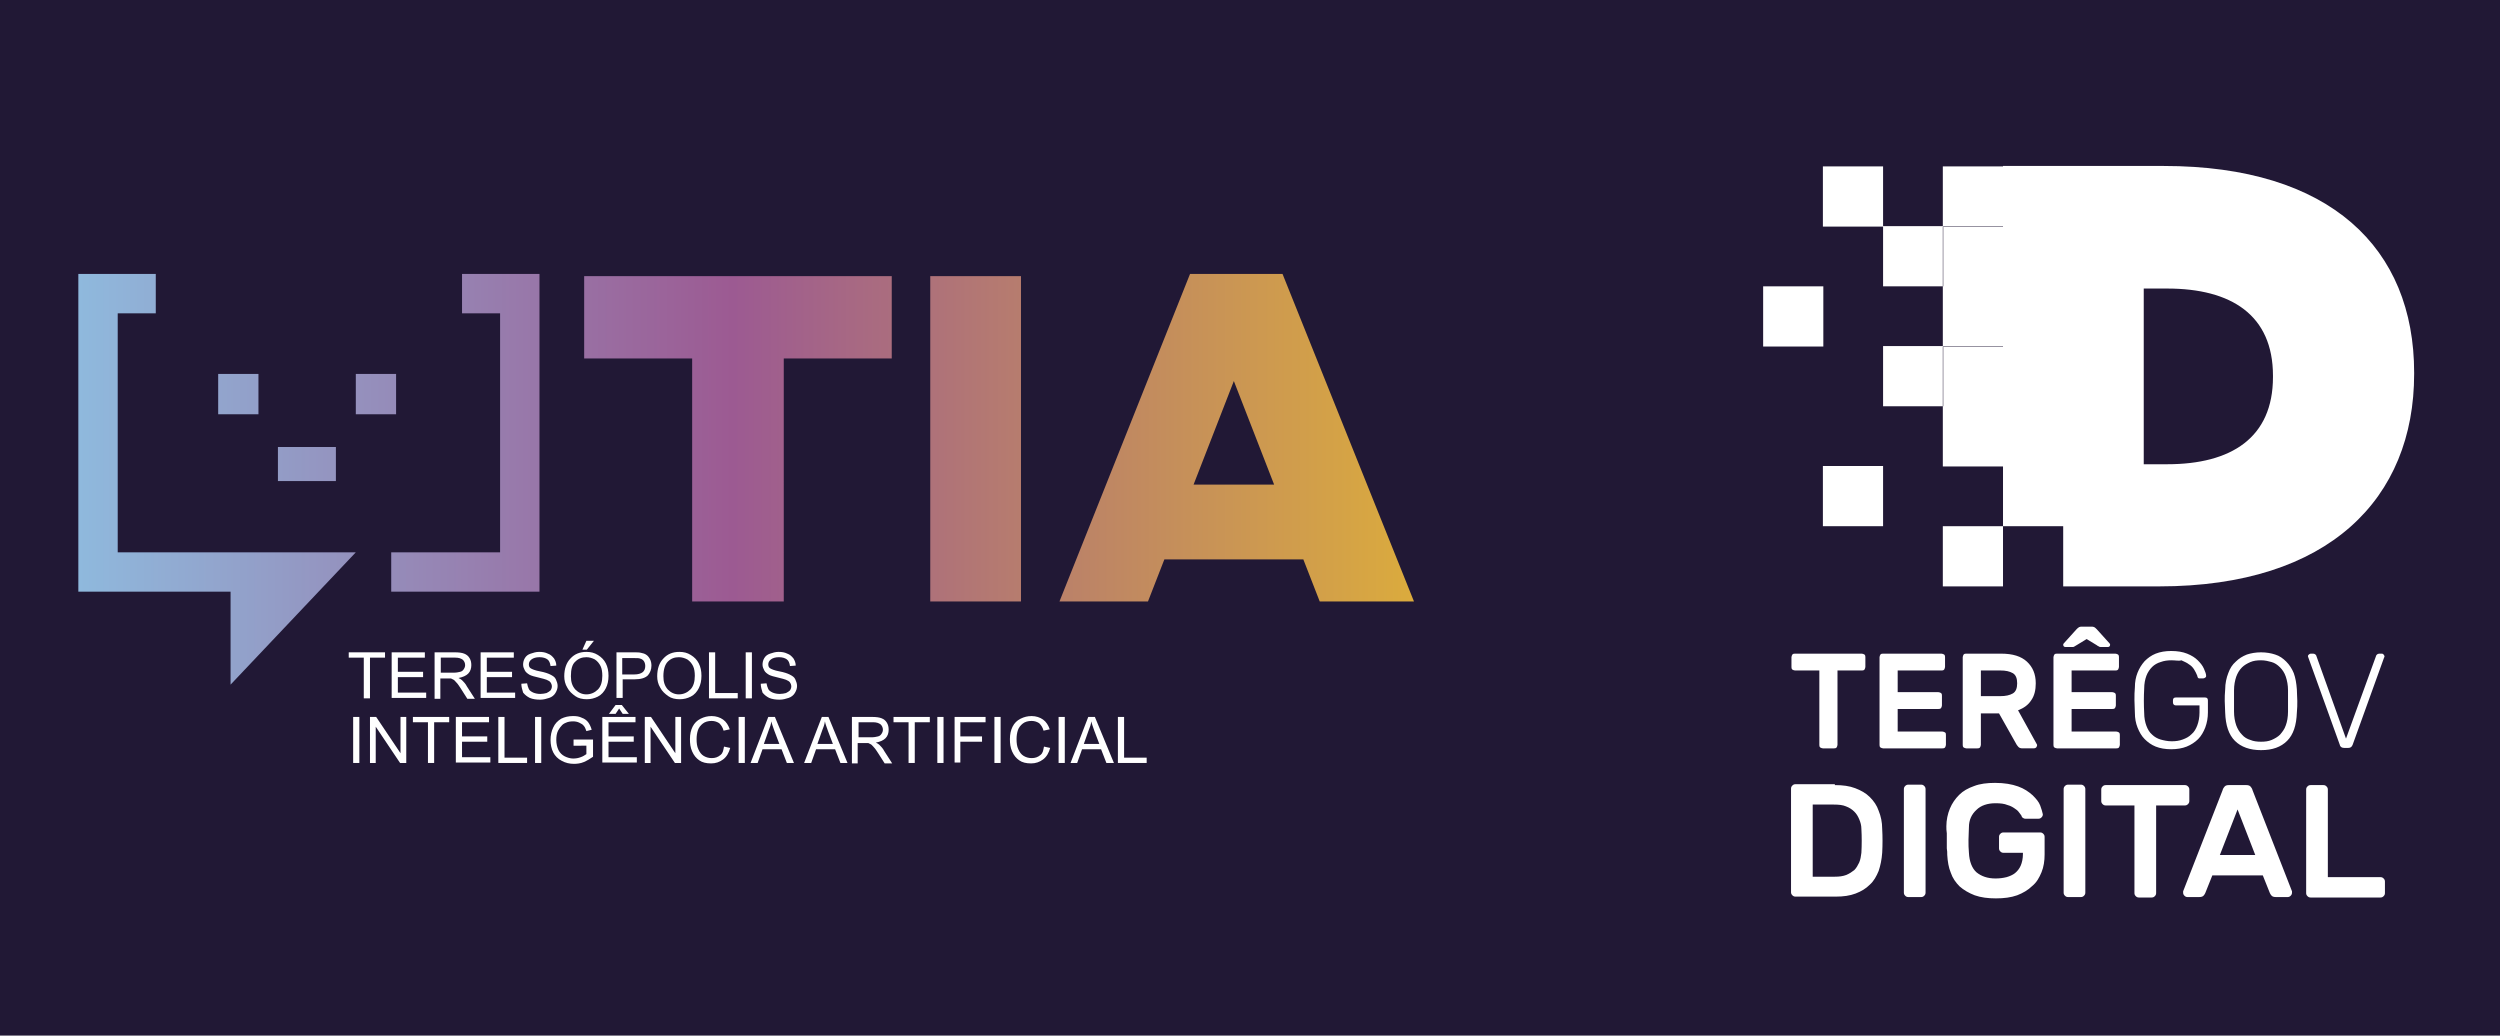 <svg xmlns="http://www.w3.org/2000/svg" xmlns:xlink="http://www.w3.org/1999/xlink" id="Camada_1" x="0px" y="0px" viewBox="0 0 564.9 234" style="enable-background:new 0 0 564.9 234;" xml:space="preserve"> <style type="text/css"> .st0{fill-rule:evenodd;clip-rule:evenodd;fill:#211835;} .st1{fill-rule:evenodd;clip-rule:evenodd;fill:url(#SVGID_1_);} .st2{fill:#FFFFFF;} .st3{fill-rule:evenodd;clip-rule:evenodd;fill:#FFFFFF;} .st4{fill-rule:evenodd;clip-rule:evenodd;fill:#66351D;} .st5{fill:#F2CA30;} .st6{opacity:0.2;fill-rule:evenodd;clip-rule:evenodd;} .st7{fill-rule:evenodd;clip-rule:evenodd;fill:#4A464E;} .st8{fill-rule:evenodd;clip-rule:evenodd;fill:#332E3E;} .st9{fill-rule:evenodd;clip-rule:evenodd;fill:#D79532;} .st10{fill:#332E3E;} </style> <rect x="-1.6" y="-0.3" class="st0" width="567" height="236.6"></rect> <g> <linearGradient id="SVGID_1_" gradientUnits="userSpaceOnUse" x1="17.717" y1="108.312" x2="319.472" y2="108.312"> <stop offset="0" style="stop-color:#8FB9DD"></stop> <stop offset="0.49" style="stop-color:#9C5A92"></stop> <stop offset="1" style="stop-color:#DBAB3D"></stop> </linearGradient> <path class="st1" d="M156.5,135.9h20.6V81h24.4V62.4h-69.5V81h24.4V135.9L156.5,135.9z M210.2,135.9h20.5V62.4h-20.5V135.9 L210.2,135.9z M239.4,135.9h20l3.7-9.5h31.4l3.7,9.5h21.3l-29.7-74h-20.9L239.4,135.9L239.4,135.9z M269.7,109.5l9.1-23.4l9.1,23.4 H269.7L269.7,109.5z M121.9,61.9h-8.9h-8.6v8.9h8.6v54H88.4v8.9h33.5v-8.9v-54V61.9L121.9,61.9z M52.1,133.7v21l28.3-29.9H52.1 H26.6v-54h8.6v-8.9h-8.6h-8.9v8.9v54v8.9h8.9H52.1L52.1,133.7z M58.4,84.5v9.1h-9.1v-9.1H58.4L58.4,84.5z M75.9,101v7.7H62.8V101 H75.9L75.9,101z M89.5,84.5v9.1h-9.1v-9.1H89.5z"></path> <g> <path class="st2" d="M82.2,157.8v-9.2h-3.4v-1.2H87v1.2h-3.4v9.2H82.2z"></path> <path class="st2" d="M88.5,157.8v-10.4H96v1.2h-6.1v3.2h5.7v1.2h-5.7v3.5h6.4v1.2H88.5z"></path> <path class="st2" d="M98.2,157.8v-10.4h4.6c0.9,0,1.6,0.1,2.1,0.3c0.5,0.2,0.9,0.5,1.2,1c0.3,0.5,0.4,1,0.4,1.6 c0,0.7-0.2,1.4-0.7,1.9c-0.5,0.5-1.2,0.8-2.2,1c0.4,0.2,0.6,0.3,0.8,0.5c0.4,0.4,0.8,0.8,1.1,1.4l1.8,2.8h-1.7l-1.4-2.2 c-0.4-0.6-0.7-1.1-1-1.4c-0.3-0.3-0.5-0.6-0.7-0.7c-0.2-0.1-0.4-0.2-0.6-0.3c-0.2,0-0.4,0-0.8,0h-1.6v4.6H98.2z M99.5,152h3 c0.6,0,1.1-0.1,1.5-0.2c0.4-0.1,0.6-0.3,0.8-0.6c0.2-0.3,0.3-0.6,0.3-0.9c0-0.5-0.2-0.9-0.5-1.2c-0.4-0.3-0.9-0.5-1.7-0.5h-3.3 V152z"></path> <path class="st2" d="M108.6,157.8v-10.4h7.5v1.2H110v3.2h5.7v1.2H110v3.5h6.4v1.2H108.6z"></path> <path class="st2" d="M117.8,154.5l1.3-0.1c0.1,0.5,0.2,0.9,0.4,1.3s0.6,0.6,1,0.8c0.5,0.2,1,0.3,1.6,0.3c0.5,0,1-0.1,1.4-0.2 c0.4-0.2,0.7-0.4,0.9-0.6c0.2-0.3,0.3-0.6,0.3-0.9c0-0.3-0.1-0.6-0.3-0.9s-0.5-0.4-0.9-0.6c-0.3-0.1-0.9-0.3-1.8-0.5 s-1.6-0.4-2-0.6c-0.5-0.3-0.9-0.6-1.1-1c-0.2-0.4-0.4-0.8-0.4-1.3c0-0.5,0.1-1,0.4-1.5c0.3-0.5,0.7-0.8,1.3-1 c0.6-0.2,1.2-0.4,1.9-0.4c0.8,0,1.4,0.1,2,0.4c0.6,0.2,1,0.6,1.4,1.1c0.3,0.5,0.5,1,0.5,1.6l-1.3,0.1c-0.1-0.7-0.3-1.2-0.7-1.5 c-0.4-0.3-1-0.5-1.8-0.5c-0.8,0-1.4,0.2-1.8,0.5c-0.4,0.3-0.6,0.7-0.6,1.1c0,0.4,0.1,0.7,0.4,0.9c0.3,0.2,1,0.5,2.1,0.7 s1.9,0.5,2.3,0.7c0.6,0.3,1.1,0.6,1.3,1.1s0.4,0.9,0.4,1.5c0,0.6-0.2,1.1-0.5,1.6c-0.3,0.5-0.8,0.9-1.4,1.1s-1.3,0.4-2,0.4 c-0.9,0-1.7-0.1-2.4-0.4c-0.6-0.3-1.1-0.7-1.5-1.2C118,155.8,117.8,155.2,117.8,154.5z"></path> <path class="st2" d="M127.5,152.8c0-1.7,0.5-3.1,1.4-4c0.9-1,2.1-1.5,3.6-1.5c1,0,1.8,0.2,2.6,0.7s1.4,1.1,1.8,1.9 s0.6,1.7,0.6,2.8c0,1.1-0.2,2-0.6,2.8c-0.4,0.8-1,1.5-1.8,1.9s-1.6,0.6-2.5,0.6c-1,0-1.9-0.2-2.6-0.7s-1.4-1.1-1.8-1.9 C127.7,154.6,127.5,153.7,127.5,152.8z M129,152.8c0,1.3,0.3,2.2,1,3c0.7,0.7,1.5,1.1,2.5,1.1c1,0,1.9-0.4,2.6-1.1s1-1.8,1-3.1 c0-0.8-0.1-1.6-0.4-2.2c-0.3-0.6-0.7-1.1-1.3-1.5c-0.6-0.3-1.2-0.5-1.9-0.5c-1,0-1.8,0.3-2.5,1C129.3,150.1,129,151.2,129,152.8z M131.6,146.8l0.9-2h1.7l-1.6,2H131.6z"></path> <path class="st2" d="M139.3,157.8v-10.4h3.9c0.7,0,1.2,0,1.6,0.1c0.5,0.1,0.9,0.2,1.3,0.5c0.3,0.2,0.6,0.6,0.8,1 c0.2,0.4,0.3,0.9,0.3,1.4c0,0.9-0.3,1.6-0.8,2.2c-0.6,0.6-1.6,0.9-3,0.9h-2.7v4.2H139.3z M140.6,152.4h2.7c0.9,0,1.5-0.2,1.9-0.5 c0.4-0.3,0.6-0.8,0.6-1.4c0-0.4-0.1-0.8-0.3-1.1c-0.2-0.3-0.5-0.5-0.9-0.6c-0.2-0.1-0.7-0.1-1.3-0.1h-2.7V152.4z"></path> <path class="st2" d="M148.5,152.8c0-1.7,0.5-3.1,1.4-4c0.9-1,2.1-1.5,3.6-1.5c1,0,1.8,0.2,2.6,0.7s1.4,1.1,1.8,1.9 s0.6,1.7,0.6,2.8c0,1.1-0.2,2-0.6,2.8c-0.4,0.8-1,1.5-1.8,1.9s-1.6,0.6-2.5,0.6c-1,0-1.9-0.2-2.6-0.7s-1.4-1.1-1.8-1.9 C148.7,154.6,148.5,153.7,148.5,152.8z M149.9,152.8c0,1.3,0.3,2.2,1,3c0.7,0.7,1.5,1.1,2.5,1.1c1,0,1.9-0.4,2.6-1.1s1-1.8,1-3.1 c0-0.8-0.1-1.6-0.4-2.2c-0.3-0.6-0.7-1.1-1.3-1.5c-0.6-0.3-1.2-0.5-1.9-0.5c-1,0-1.8,0.3-2.5,1 C150.3,150.1,149.9,151.2,149.9,152.8z"></path> <path class="st2" d="M160.2,157.8v-10.4h1.4v9.2h5.1v1.2H160.2z"></path> <path class="st2" d="M168.5,157.8v-10.4h1.4v10.4H168.5z"></path> <path class="st2" d="M171.9,154.5l1.3-0.1c0.1,0.5,0.2,0.9,0.4,1.3s0.6,0.6,1,0.8c0.5,0.2,1,0.3,1.6,0.3c0.5,0,1-0.1,1.4-0.2 c0.4-0.2,0.7-0.4,0.9-0.6c0.2-0.3,0.3-0.6,0.3-0.9c0-0.3-0.1-0.6-0.3-0.9s-0.5-0.4-0.9-0.6c-0.3-0.1-0.9-0.3-1.8-0.5 s-1.6-0.4-2-0.6c-0.5-0.3-0.9-0.6-1.1-1c-0.2-0.4-0.4-0.8-0.4-1.3c0-0.5,0.1-1,0.4-1.5c0.3-0.5,0.7-0.8,1.3-1 c0.6-0.2,1.2-0.4,1.9-0.4c0.8,0,1.4,0.1,2,0.4c0.6,0.2,1,0.6,1.4,1.1c0.3,0.5,0.5,1,0.5,1.6l-1.3,0.1c-0.1-0.7-0.3-1.2-0.7-1.5 c-0.4-0.3-1-0.5-1.8-0.5c-0.8,0-1.4,0.2-1.8,0.5c-0.4,0.3-0.6,0.7-0.6,1.1c0,0.4,0.1,0.7,0.4,0.9c0.3,0.2,1,0.5,2.1,0.7 s1.9,0.5,2.3,0.7c0.6,0.3,1.1,0.6,1.3,1.1s0.4,0.9,0.4,1.5c0,0.6-0.2,1.1-0.5,1.6c-0.3,0.5-0.8,0.9-1.4,1.1s-1.3,0.4-2,0.4 c-0.9,0-1.7-0.1-2.4-0.4c-0.6-0.3-1.1-0.7-1.5-1.2C172.1,155.8,171.9,155.2,171.9,154.5z"></path> <path class="st2" d="M79.8,172.4V162h1.4v10.4H79.8z"></path> <path class="st2" d="M83.6,172.4V162H85l5.5,8.2V162h1.3v10.4h-1.4l-5.5-8.2v8.2H83.6z"></path> <path class="st2" d="M96.7,172.4v-9.2h-3.4V162h8.2v1.2h-3.4v9.2H96.7z"></path> <path class="st2" d="M103,172.4V162h7.5v1.2h-6.1v3.2h5.7v1.2h-5.7v3.5h6.4v1.2H103z"></path> <path class="st2" d="M112.6,172.4V162h1.4v9.2h5.1v1.2H112.6z"></path> <path class="st2" d="M120.9,172.4V162h1.4v10.4H120.9z"></path> <path class="st2" d="M129.6,168.3v-1.2l4.4,0v3.9c-0.7,0.5-1.4,0.9-2.1,1.2c-0.7,0.3-1.5,0.4-2.2,0.4c-1,0-1.9-0.2-2.8-0.7 c-0.8-0.4-1.5-1.1-1.9-1.9c-0.4-0.8-0.6-1.8-0.6-2.8c0-1,0.2-2,0.6-2.8c0.4-0.9,1-1.5,1.8-2c0.8-0.4,1.7-0.6,2.7-0.6 c0.8,0,1.4,0.1,2,0.4c0.6,0.2,1.1,0.6,1.4,1c0.3,0.4,0.6,1,0.8,1.7l-1.2,0.3c-0.2-0.5-0.3-0.9-0.6-1.2c-0.2-0.3-0.6-0.5-1-0.7 c-0.4-0.2-0.9-0.3-1.4-0.3c-0.6,0-1.2,0.1-1.6,0.3c-0.5,0.2-0.8,0.4-1.1,0.8c-0.3,0.3-0.5,0.7-0.7,1c-0.3,0.6-0.4,1.3-0.4,2.1 c0,0.9,0.2,1.7,0.5,2.3c0.3,0.6,0.8,1.1,1.4,1.4c0.6,0.3,1.3,0.5,1.9,0.5c0.6,0,1.2-0.1,1.7-0.3c0.6-0.2,1-0.5,1.3-0.7v-1.9H129.6 z"></path> <path class="st2" d="M136.1,172.4V162h7.5v1.2h-6.1v3.2h5.7v1.2h-5.7v3.5h6.4v1.2H136.1z M139.9,160.1l-0.8,1.2h-1.5l1.5-2h1.4 l1.6,2h-1.4L139.9,160.1z"></path> <path class="st2" d="M145.7,172.4V162h1.4l5.5,8.2V162h1.3v10.4h-1.4l-5.5-8.2v8.2H145.7z"></path> <path class="st2" d="M163.6,168.7l1.4,0.3c-0.3,1.1-0.8,2-1.6,2.6s-1.7,0.9-2.7,0.9c-1.1,0-2-0.2-2.7-0.7c-0.7-0.5-1.2-1.1-1.6-2 c-0.4-0.9-0.5-1.8-0.5-2.8c0-1.1,0.2-2,0.6-2.8c0.4-0.8,1-1.4,1.8-1.8c0.8-0.4,1.6-0.6,2.5-0.6c1,0,1.9,0.3,2.6,0.8 c0.7,0.5,1.2,1.3,1.5,2.2l-1.4,0.3c-0.2-0.8-0.6-1.3-1-1.7c-0.5-0.3-1-0.5-1.7-0.5c-0.8,0-1.5,0.2-2,0.6s-0.9,0.9-1.1,1.5 c-0.2,0.6-0.3,1.3-0.3,2c0,0.9,0.1,1.7,0.4,2.3c0.3,0.7,0.7,1.2,1.2,1.5c0.5,0.3,1.1,0.5,1.8,0.5c0.8,0,1.4-0.2,2-0.7 S163.4,169.6,163.6,168.7z"></path> <path class="st2" d="M166.9,172.4V162h1.4v10.4H166.9z"></path> <path class="st2" d="M169.6,172.4l4-10.4h1.5l4.3,10.4h-1.6l-1.2-3.1h-4.3l-1.1,3.1H169.6z M172.6,168.1h3.5l-1.1-2.9 c-0.3-0.9-0.6-1.6-0.7-2.2c-0.1,0.7-0.3,1.3-0.6,2L172.6,168.1z"></path> <path class="st2" d="M181.7,172.4l4-10.4h1.5l4.3,10.4h-1.6l-1.2-3.1h-4.3l-1.1,3.1H181.7z M184.7,168.1h3.5l-1.1-2.9 c-0.3-0.9-0.6-1.6-0.7-2.2c-0.1,0.7-0.3,1.3-0.6,2L184.7,168.1z"></path> <path class="st2" d="M192.5,172.4V162h4.6c0.9,0,1.6,0.1,2.1,0.3c0.5,0.2,0.9,0.5,1.2,1c0.3,0.5,0.4,1,0.4,1.6 c0,0.7-0.2,1.4-0.7,1.9c-0.5,0.5-1.2,0.8-2.2,1c0.4,0.2,0.6,0.3,0.8,0.5c0.4,0.4,0.8,0.8,1.1,1.4l1.8,2.8h-1.7l-1.4-2.2 c-0.4-0.6-0.7-1.1-1-1.4c-0.3-0.3-0.5-0.6-0.7-0.7c-0.2-0.1-0.4-0.2-0.6-0.3c-0.2,0-0.4,0-0.8,0h-1.6v4.6H192.5z M193.9,166.6h3 c0.6,0,1.1-0.1,1.5-0.2c0.4-0.1,0.6-0.3,0.8-0.6c0.2-0.3,0.3-0.6,0.3-0.9c0-0.5-0.2-0.9-0.5-1.2c-0.4-0.3-0.9-0.5-1.7-0.5h-3.3 V166.6z"></path> <path class="st2" d="M205.3,172.4v-9.2h-3.4V162h8.2v1.2h-3.4v9.2H205.3z"></path> <path class="st2" d="M211.8,172.4V162h1.4v10.4H211.8z"></path> <path class="st2" d="M215.7,172.4V162h7v1.2H217v3.2h4.9v1.2H217v4.7H215.7z"></path> <path class="st2" d="M224.7,172.4V162h1.4v10.4H224.7z"></path> <path class="st2" d="M235.9,168.7l1.4,0.3c-0.3,1.1-0.8,2-1.6,2.6s-1.7,0.9-2.7,0.9c-1.1,0-2-0.2-2.7-0.7c-0.7-0.5-1.2-1.1-1.6-2 c-0.4-0.9-0.5-1.8-0.5-2.8c0-1.1,0.2-2,0.6-2.8c0.4-0.8,1-1.4,1.8-1.8c0.8-0.4,1.6-0.6,2.5-0.6c1,0,1.9,0.3,2.6,0.8 c0.7,0.5,1.2,1.3,1.5,2.2l-1.4,0.3c-0.2-0.8-0.6-1.3-1-1.7c-0.5-0.3-1-0.5-1.7-0.5c-0.8,0-1.5,0.2-2,0.6s-0.9,0.9-1.1,1.5 c-0.2,0.6-0.3,1.3-0.3,2c0,0.9,0.1,1.7,0.4,2.3c0.3,0.7,0.7,1.2,1.2,1.5c0.5,0.3,1.1,0.5,1.8,0.5c0.8,0,1.4-0.2,2-0.7 S235.7,169.6,235.9,168.7z"></path> <path class="st2" d="M239.2,172.4V162h1.4v10.4H239.2z"></path> <path class="st2" d="M241.9,172.4l4-10.4h1.5l4.3,10.4H250l-1.2-3.1h-4.3l-1.1,3.1H241.9z M244.9,168.1h3.5l-1.1-2.9 c-0.3-0.9-0.6-1.6-0.7-2.2c-0.1,0.7-0.3,1.3-0.6,2L244.9,168.1z"></path> <path class="st2" d="M252.6,172.4V162h1.4v9.2h5.1v1.2H252.6z"></path> </g> </g> <path class="st3" d="M452.6,132.5h35.3c38.4,0,57.6-19.9,57.6-48v-0.3c0-28.1-18.9-46.7-56.6-46.7h-36.3V132.5L452.6,132.5z M484.4,104.8V65.2h5.3c14.5,0,23.9,6,23.9,19.7v0.3c0,13.7-9.4,19.7-23.9,19.7H484.4L484.4,104.8z M452.6,118.9h13.6v13.6h-13.6 V118.9z M452.6,118.9v13.6h-13.6v-13.6H452.6L452.6,118.9z M452.6,91.8v13.6h-13.6V91.8H452.6z M452.6,91.8h-13.6V78.2h13.6V91.8 L452.6,91.8z M452.6,64.7v13.6h-13.6V64.7H452.6z M452.6,64.7h-13.6V51.1h13.6V64.7L452.6,64.7z M452.6,37.6v13.6h-13.6V37.6H452.6 L452.6,37.6z M425.5,64.7h13.6V51.1h-13.6V64.7L425.5,64.7z M425.5,37.6v13.6h-13.6V37.6H425.5L425.5,37.6z M425.5,91.8h13.6V78.2 h-13.6V91.8L425.5,91.8z M425.5,118.9h-13.6v-13.6h13.6V118.9L425.5,118.9z M398.4,64.7h13.6v13.6h-13.6V64.7L398.4,64.7z M420.7,147.7c0.2,0,0.4,0.1,0.6,0.2c0.2,0.2,0.2,0.4,0.2,0.6v2.2c0,0.2-0.1,0.4-0.2,0.6c-0.2,0.2-0.4,0.2-0.6,0.2h-5.5v16.8 c0,0.2-0.1,0.4-0.2,0.6c-0.2,0.2-0.4,0.2-0.6,0.2h-2.5c-0.2,0-0.4-0.1-0.6-0.2c-0.2-0.2-0.2-0.4-0.2-0.6v-16.8h-5.5 c-0.2,0-0.4-0.1-0.6-0.2c-0.2-0.2-0.2-0.4-0.2-0.6v-2.2c0-0.2,0.1-0.4,0.2-0.6c0.2-0.2,0.4-0.2,0.6-0.2H420.7L420.7,147.7z M438.9,165.3c0.2,0,0.4,0.1,0.6,0.2s0.2,0.4,0.2,0.6v2.2c0,0.2-0.1,0.4-0.2,0.6c-0.2,0.2-0.4,0.2-0.6,0.2h-13.4 c-0.2,0-0.4-0.1-0.6-0.2c-0.2-0.2-0.2-0.4-0.2-0.6v-19.8c0-0.2,0.1-0.4,0.2-0.6c0.2-0.2,0.4-0.2,0.6-0.2h13.2c0.2,0,0.4,0.1,0.6,0.2 c0.2,0.2,0.2,0.4,0.2,0.6v2.2c0,0.2-0.1,0.4-0.2,0.6c-0.2,0.2-0.4,0.2-0.6,0.2h-9.9v4.9h9.2c0.2,0,0.4,0.1,0.6,0.2 c0.2,0.2,0.2,0.4,0.2,0.6v2.2c0,0.2-0.1,0.4-0.2,0.6c-0.2,0.2-0.4,0.2-0.6,0.2h-9.2v5.1H438.9L438.9,165.3z M452.2,147.7 c2.6,0,4.5,0.6,5.8,1.8c1.3,1.2,2,2.8,2,4.9c0,1.5-0.3,2.8-1,3.8c-0.7,1.1-1.7,1.8-3,2.3l4.2,7.6c0.1,0.1,0.1,0.2,0.1,0.3 c0,0.2-0.1,0.3-0.2,0.5c-0.1,0.1-0.3,0.2-0.5,0.2H457c-0.4,0-0.7-0.1-0.9-0.3c-0.2-0.2-0.3-0.4-0.4-0.5l-4-7.1h-4.1v7.1 c0,0.2-0.1,0.4-0.2,0.6c-0.2,0.2-0.4,0.2-0.6,0.2h-2.5c-0.2,0-0.4-0.1-0.6-0.2c-0.2-0.2-0.2-0.4-0.2-0.6v-19.8 c0-0.2,0.1-0.4,0.2-0.6c0.2-0.2,0.4-0.2,0.6-0.2H452.2L452.2,147.7z M447.6,157.3h4.4c1.2,0,2.1-0.2,2.8-0.6c0.7-0.4,1-1.2,1-2.3 c0-1.1-0.3-1.9-1-2.3c-0.7-0.4-1.6-0.6-2.8-0.6h-4.4V157.3L447.6,157.3z M478.2,165.3c0.2,0,0.4,0.1,0.6,0.2 c0.2,0.2,0.2,0.4,0.2,0.6v2.2c0,0.2-0.1,0.4-0.2,0.6c-0.2,0.2-0.4,0.2-0.6,0.2h-13.4c-0.2,0-0.4-0.1-0.6-0.2 c-0.2-0.2-0.2-0.4-0.2-0.6v-19.8c0-0.2,0.1-0.4,0.2-0.6c0.2-0.2,0.4-0.2,0.6-0.2H478c0.2,0,0.4,0.1,0.6,0.2c0.2,0.2,0.2,0.4,0.2,0.6 v2.2c0,0.2-0.1,0.4-0.2,0.6c-0.2,0.2-0.4,0.2-0.6,0.2h-9.9v4.9h9.2c0.2,0,0.4,0.1,0.6,0.2c0.2,0.2,0.2,0.4,0.2,0.6v2.2 c0,0.2-0.1,0.4-0.2,0.6c-0.2,0.2-0.4,0.2-0.6,0.2h-9.2v5.1H478.2L478.2,165.3z M472.6,141.6c0.2,0,0.4,0,0.6,0.1 c0.2,0.1,0.3,0.2,0.6,0.5l2.8,3.1c0.1,0.1,0.2,0.2,0.2,0.4c0,0.3-0.2,0.5-0.5,0.5h-1.5c-0.2,0-0.4,0-0.5-0.1 c-0.1-0.1-0.3-0.1-0.5-0.3l-2.3-1.4l-2.3,1.4c-0.2,0.1-0.3,0.2-0.5,0.3c-0.1,0.1-0.3,0.1-0.5,0.1h-1.5c-0.3,0-0.5-0.2-0.5-0.5 c0-0.2,0.1-0.3,0.2-0.4l2.8-3.1c0.2-0.2,0.4-0.4,0.6-0.5c0.2-0.1,0.4-0.1,0.6-0.1H472.6L472.6,141.6z M490.7,149.2 c-0.9,0-1.7,0.1-2.5,0.4c-0.7,0.2-1.4,0.6-1.9,1.1c-0.5,0.5-1,1.2-1.3,2c-0.3,0.8-0.5,1.8-0.5,2.9c-0.1,1.8-0.1,3.7,0,5.5 c0,1.1,0.2,2.1,0.5,2.9c0.3,0.8,0.7,1.5,1.3,2c0.5,0.5,1.2,0.9,1.9,1.1c0.7,0.2,1.6,0.4,2.5,0.4c0.9,0,1.7-0.1,2.5-0.4 c0.8-0.3,1.4-0.6,2-1.2c0.6-0.5,1-1.2,1.3-2c0.3-0.8,0.5-1.8,0.5-2.9v-1.6h-5.3c-0.4,0-0.7-0.2-0.7-0.7v-0.4c0-0.5,0.2-0.7,0.7-0.7 h6.5c0.5,0,0.7,0.2,0.7,0.7v2.7c0,1.2-0.2,2.3-0.6,3.4c-0.4,1-0.9,1.9-1.6,2.6c-0.7,0.7-1.6,1.3-2.6,1.7c-1,0.4-2.2,0.6-3.5,0.6 c-1.3,0-2.5-0.2-3.5-0.6c-1-0.4-1.8-1-2.5-1.7c-0.7-0.7-1.2-1.6-1.6-2.6c-0.4-1-0.6-2.1-0.6-3.3c0-0.9-0.1-1.9-0.1-2.9 c0-1,0-2,0.1-2.9c0-1.2,0.2-2.3,0.6-3.3c0.4-1,0.9-1.8,1.6-2.6c0.7-0.7,1.5-1.3,2.5-1.7c1-0.4,2.2-0.6,3.5-0.6 c1.4,0,2.6,0.2,3.6,0.6c1,0.4,1.8,0.9,2.4,1.5c0.6,0.6,1.1,1.2,1.4,1.9c0.3,0.7,0.5,1.2,0.5,1.6c0,0.2,0,0.3-0.2,0.4 c-0.1,0.1-0.3,0.2-0.5,0.2h-0.7c-0.2,0-0.3,0-0.4-0.1c-0.1-0.1-0.2-0.3-0.2-0.5c-0.2-0.5-0.4-0.9-0.7-1.4c-0.3-0.5-0.7-0.9-1.2-1.2 c-0.5-0.4-1.1-0.6-1.7-0.9C492.4,149.4,491.6,149.2,490.7,149.2L490.7,149.2z M510.9,147.4c1.2,0,2.3,0.2,3.2,0.5 c1,0.3,1.8,0.9,2.5,1.6c0.7,0.7,1.3,1.6,1.7,2.6c0.4,1.1,0.6,2.3,0.7,3.7c0,0.9,0.1,1.8,0.1,2.6c0,0.8,0,1.7-0.1,2.6 c-0.1,2.9-0.8,5-2.2,6.4c-1.4,1.4-3.3,2.1-5.9,2.1c-2.5,0-4.5-0.7-5.9-2.1c-1.4-1.4-2.1-3.5-2.2-6.4c0-0.9-0.1-1.8-0.1-2.6 c0-0.8,0-1.7,0.1-2.6c0-1.4,0.3-2.7,0.7-3.7c0.4-1.1,0.9-1.9,1.7-2.6c0.7-0.7,1.5-1.2,2.5-1.6C508.6,147.6,509.7,147.4,510.9,147.4 L510.9,147.4z M510.9,149.2c-0.9,0-1.7,0.1-2.4,0.4c-0.7,0.3-1.4,0.7-1.9,1.2c-0.6,0.6-1,1.3-1.3,2.1c-0.3,0.9-0.5,1.9-0.5,3.1 c0,0.5,0,0.9,0,1.3c0,0.4,0,0.8,0,1.1c0,0.4,0,0.7,0,1.1c0,0.4,0,0.8,0,1.3c0,1.2,0.2,2.2,0.5,3.1c0.3,0.8,0.7,1.5,1.3,2.1 c0.5,0.6,1.2,1,1.9,1.2c0.7,0.3,1.5,0.4,2.4,0.4c0.9,0,1.7-0.1,2.4-0.4c0.7-0.3,1.4-0.7,1.9-1.2c0.5-0.6,1-1.2,1.3-2.1 c0.3-0.8,0.5-1.9,0.5-3.1c0-0.4,0-0.9,0-1.3c0-0.4,0-0.8,0-1.1c0-0.4,0-0.7,0-1.1c0-0.4,0-0.8,0-1.3c0-1.2-0.2-2.2-0.5-3.1 c-0.3-0.9-0.8-1.6-1.3-2.1c-0.6-0.6-1.2-1-1.9-1.2C512.6,149.4,511.8,149.2,510.9,149.2L510.9,149.2z M536.9,148.2 c0-0.1,0.1-0.2,0.2-0.3c0.1-0.1,0.3-0.2,0.5-0.2h0.6c0.2,0,0.3,0.1,0.4,0.2c0.1,0.1,0.2,0.3,0.2,0.4c0,0.1,0,0.2-0.1,0.3l-7.1,19.7 c-0.2,0.5-0.5,0.7-1,0.7h-0.9c-0.5,0-0.9-0.2-1-0.7l-7.1-19.7c0-0.1-0.1-0.2-0.1-0.3c0-0.2,0.1-0.3,0.2-0.4c0.1-0.1,0.3-0.2,0.4-0.2 h0.6c0.2,0,0.4,0.1,0.5,0.2c0.1,0.1,0.2,0.2,0.2,0.3l6.7,18.7L536.9,148.2L536.9,148.2z M414.6,177.4c1.8,0,3.3,0.2,4.6,0.7 c1.3,0.5,2.4,1.1,3.3,2c0.9,0.9,1.6,1.9,2,3.1c0.5,1.2,0.8,2.6,0.8,4.1c0.1,1.8,0.1,3.6,0,5.4c-0.1,1.5-0.4,2.9-0.8,4.1 c-0.5,1.2-1.1,2.3-2,3.1c-0.9,0.9-1.9,1.5-3.2,2c-1.3,0.5-2.8,0.7-4.5,0.7h-9.1c-0.3,0-0.5-0.1-0.7-0.3c-0.2-0.2-0.3-0.4-0.3-0.7 v-23.4c0-0.3,0.1-0.5,0.3-0.7c0.2-0.2,0.4-0.3,0.7-0.3H414.6L414.6,177.4z M420.6,187.3c0-0.8-0.2-1.5-0.5-2.2 c-0.3-0.7-0.6-1.2-1.1-1.7c-0.5-0.5-1.1-0.9-1.9-1.2c-0.7-0.3-1.6-0.4-2.7-0.4h-4.8v16.3h5c1,0,1.8-0.1,2.6-0.4 c0.7-0.3,1.3-0.7,1.8-1.1c0.5-0.5,0.8-1.1,1.1-1.7c0.3-0.7,0.4-1.4,0.5-2.2C420.7,190.9,420.7,189.1,420.6,187.3L420.6,187.3z M431.2,202.7c-0.3,0-0.5-0.1-0.7-0.3c-0.2-0.2-0.3-0.4-0.3-0.7v-23.4c0-0.3,0.1-0.5,0.3-0.7c0.2-0.2,0.4-0.3,0.7-0.3h2.9 c0.3,0,0.5,0.1,0.7,0.3c0.2,0.2,0.3,0.4,0.3,0.7v23.4c0,0.3-0.1,0.5-0.3,0.7c-0.2,0.2-0.4,0.3-0.7,0.3H431.2L431.2,202.7z M439.8,186.7c0-1.4,0.3-2.8,0.8-4c0.5-1.2,1.2-2.2,2.1-3.1c0.9-0.9,2-1.5,3.4-2c1.3-0.5,2.9-0.7,4.7-0.7c2.1,0,3.8,0.3,5.2,0.8 c1.4,0.5,2.4,1.2,3.3,2c0.8,0.8,1.4,1.5,1.7,2.3c0.3,0.8,0.5,1.5,0.6,2c0,0.3-0.1,0.5-0.3,0.7c-0.2,0.2-0.4,0.3-0.7,0.3h-2.9 c-0.3,0-0.5-0.1-0.6-0.2c-0.2-0.1-0.3-0.3-0.3-0.4c0-0.1-0.2-0.3-0.4-0.6c-0.2-0.3-0.5-0.7-1-1c-0.4-0.3-1-0.7-1.8-0.9 c-0.7-0.3-1.6-0.4-2.7-0.4c-1.8,0-3.3,0.5-4.3,1.5c-1.1,1-1.7,2.3-1.7,3.9c0,0.9-0.1,1.9-0.1,2.9c0,1,0,2,0.1,2.9 c0.1,2,0.7,3.5,1.7,4.4c1.1,0.9,2.5,1.4,4.3,1.4c0.9,0,1.7-0.1,2.5-0.3c0.7-0.2,1.4-0.5,1.9-0.9s1-1,1.3-1.7 c0.3-0.7,0.5-1.6,0.5-2.6v-0.3h-4.4c-0.3,0-0.5-0.1-0.7-0.3s-0.3-0.4-0.3-0.7v-2.6c0-0.3,0.1-0.5,0.3-0.7s0.4-0.3,0.7-0.3h8.3 c0.3,0,0.5,0.1,0.7,0.3s0.3,0.4,0.3,0.7v4c0,1.4-0.2,2.8-0.7,4c-0.5,1.2-1.1,2.3-2.1,3.1c-0.9,0.9-2.1,1.6-3.4,2.1 c-1.4,0.5-3,0.7-4.8,0.7c-1.8,0-3.4-0.2-4.8-0.7c-1.3-0.5-2.5-1.2-3.4-2c-0.9-0.9-1.6-1.9-2-3.1c-0.5-1.2-0.7-2.5-0.8-4 c0-0.5,0-1-0.1-1.5c0-0.6,0-1.1,0-1.7c0-0.6,0-1.1,0-1.7C439.8,187.7,439.8,187.2,439.8,186.7L439.8,186.7z M467.3,202.7 c-0.3,0-0.5-0.1-0.7-0.3c-0.2-0.2-0.3-0.4-0.3-0.7v-23.4c0-0.3,0.1-0.5,0.3-0.7c0.2-0.2,0.4-0.3,0.7-0.3h2.9c0.3,0,0.5,0.1,0.7,0.3 c0.2,0.2,0.3,0.4,0.3,0.7v23.4c0,0.3-0.1,0.5-0.3,0.7c-0.2,0.2-0.4,0.3-0.7,0.3H467.3L467.3,202.7z M493.7,177.4 c0.3,0,0.5,0.1,0.7,0.3s0.3,0.4,0.3,0.7v2.6c0,0.3-0.1,0.5-0.3,0.7s-0.4,0.3-0.7,0.3h-6.5v19.8c0,0.3-0.1,0.5-0.3,0.7 c-0.2,0.2-0.4,0.3-0.7,0.3h-2.9c-0.3,0-0.5-0.1-0.7-0.3s-0.3-0.4-0.3-0.7v-19.8h-6.5c-0.3,0-0.5-0.1-0.7-0.3s-0.3-0.4-0.3-0.7v-2.6 c0-0.3,0.1-0.5,0.3-0.7s0.4-0.3,0.7-0.3H493.7L493.7,177.4z M507.6,177.4h-4c-0.4,0-0.7,0.1-0.9,0.3c-0.2,0.2-0.4,0.5-0.5,0.9 l-8.9,22.8c0,0.1,0,0.2,0,0.3c0,0.3,0.1,0.5,0.3,0.7s0.4,0.3,0.7,0.3h2.6c0.5,0,0.8-0.1,1-0.3c0.2-0.2,0.3-0.4,0.4-0.6l1.6-4h11.4 l1.6,4c0.1,0.2,0.2,0.4,0.4,0.6c0.2,0.2,0.5,0.3,1,0.3h2.6c0.3,0,0.5-0.1,0.7-0.3s0.3-0.4,0.3-0.7c0-0.1,0-0.2,0-0.3l-8.9-22.8 c-0.1-0.4-0.3-0.7-0.5-0.9C508.3,177.5,508,177.4,507.6,177.4L507.6,177.4z M509.6,193.2h-8l4-10.3L509.6,193.2L509.6,193.2z M537.9,198.2c0.3,0,0.5,0.1,0.7,0.3c0.2,0.2,0.3,0.4,0.3,0.7v2.6c0,0.3-0.1,0.5-0.3,0.7s-0.4,0.3-0.7,0.3h-15.8 c-0.3,0-0.5-0.1-0.7-0.3c-0.2-0.2-0.3-0.4-0.3-0.7v-23.4c0-0.3,0.1-0.5,0.3-0.7c0.2-0.2,0.4-0.3,0.7-0.3h2.9c0.3,0,0.5,0.1,0.7,0.3 s0.3,0.4,0.3,0.7v19.8H537.9z"></path> </svg>
